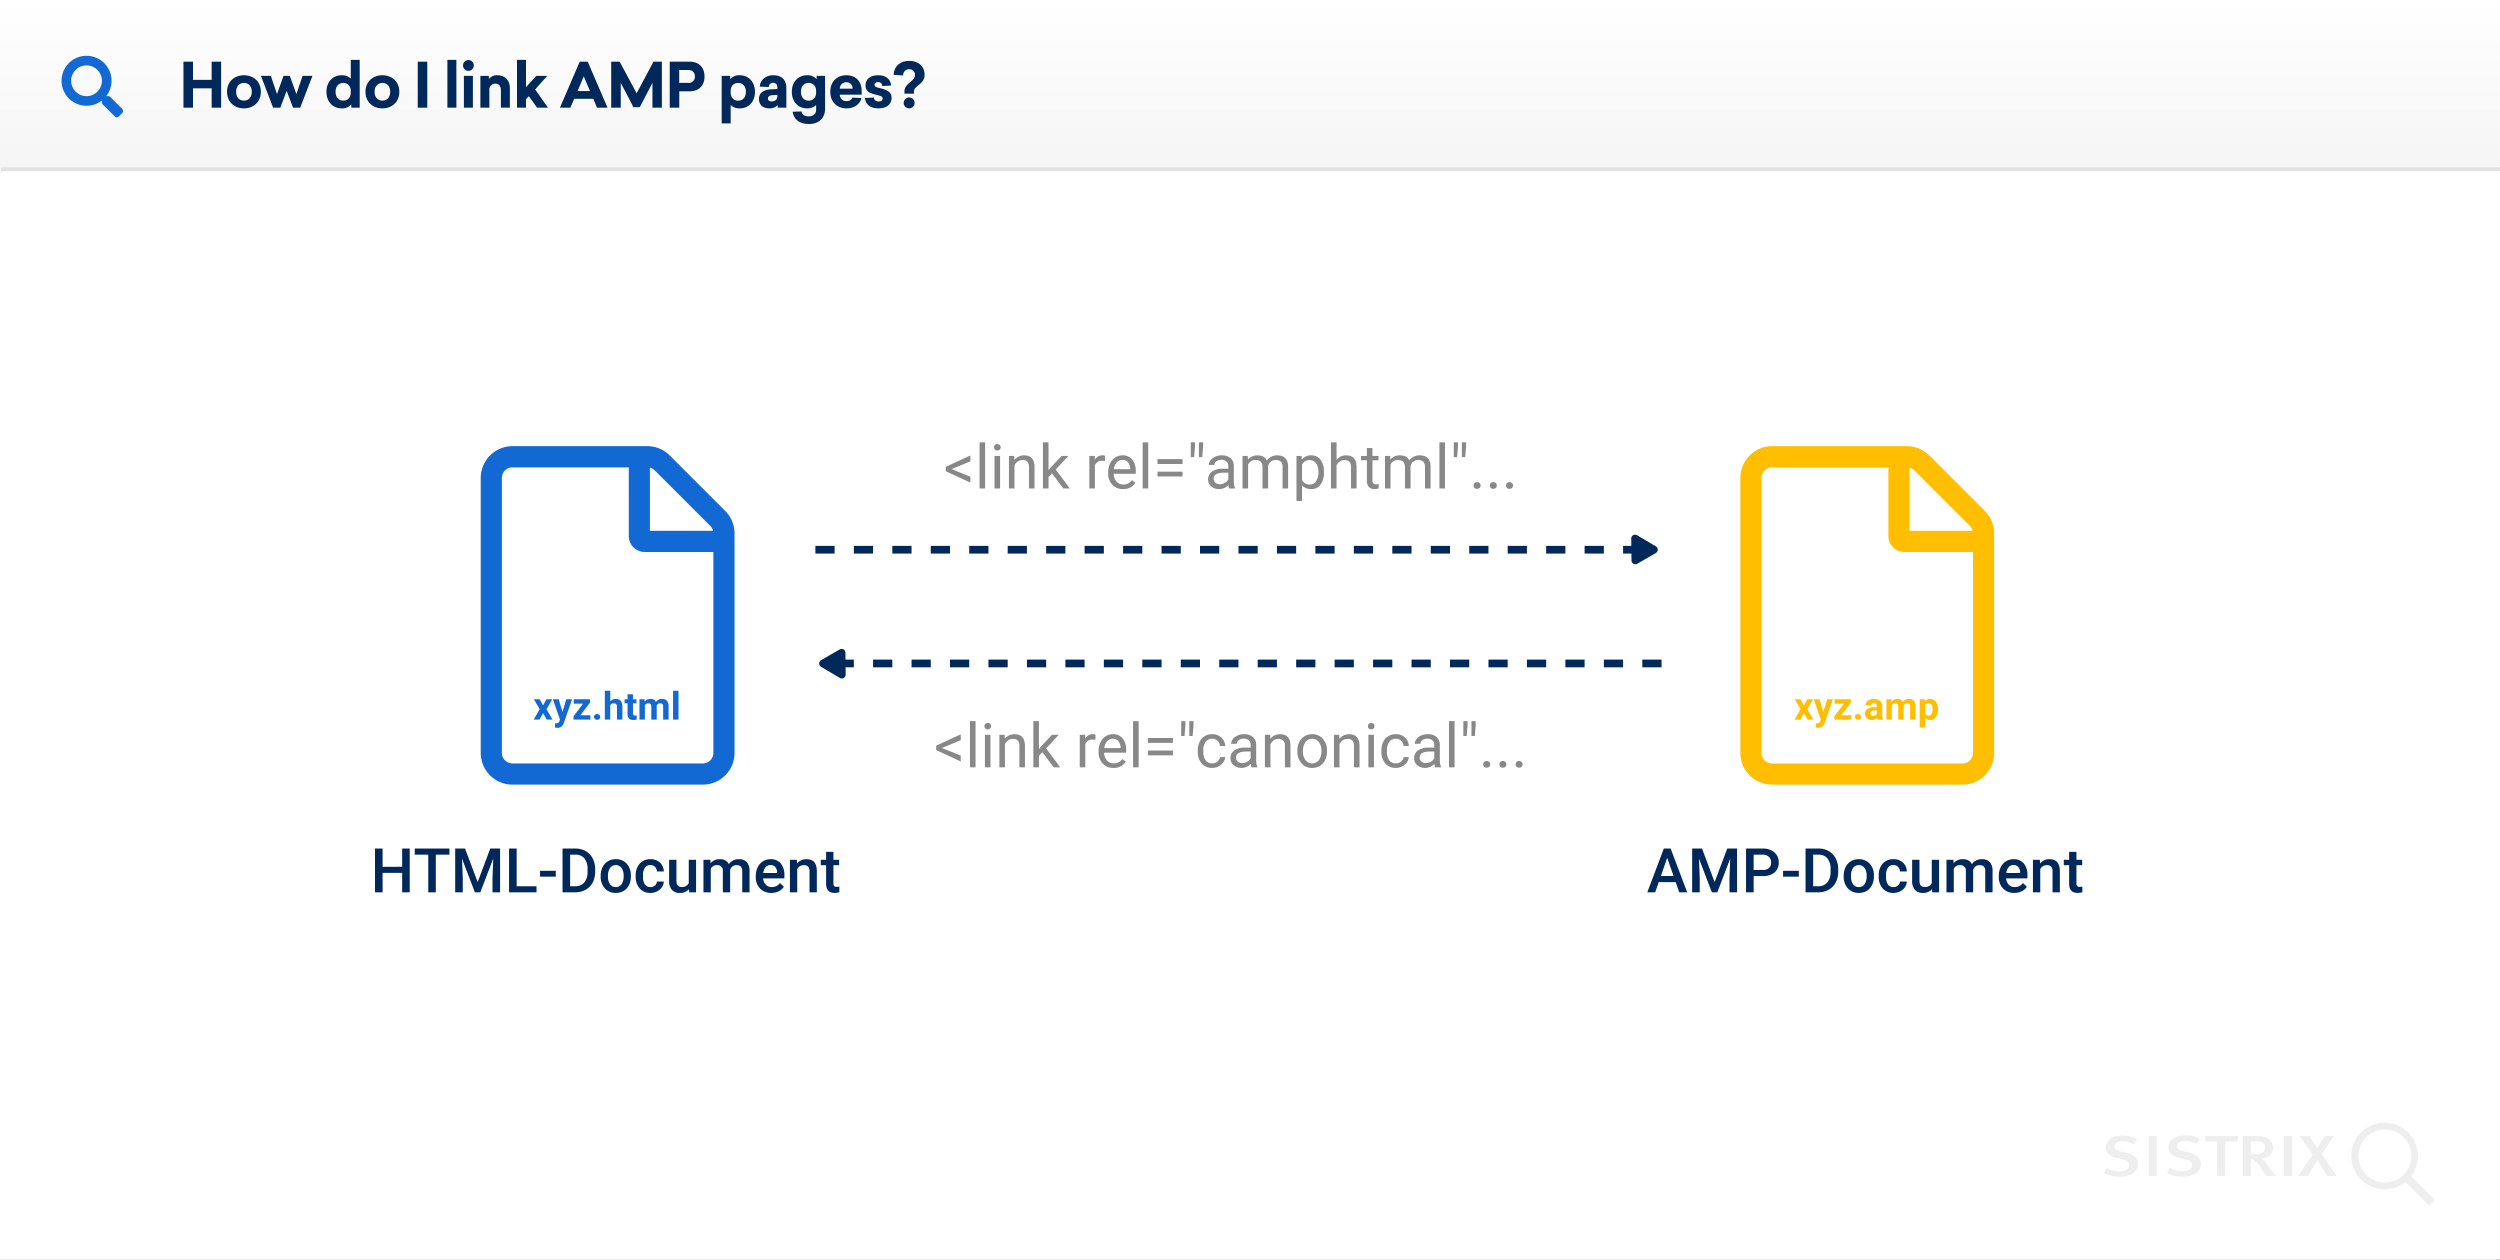 <svg xmlns="http://www.w3.org/2000/svg" xmlns:xlink="http://www.w3.org/1999/xlink" width="1300" height="655" viewBox="0 0 1300 655"><rect x="0" y="0" width="1300" height="655" fill="#333333" stroke="none"/><defs><linearGradient id="a" x1="0.5" x2="0.5" y2="1" gradientUnits="objectBoundingBox"><stop offset="0" stop-color="#fff"/><stop offset="1" stop-color="#f5f5f5"/></linearGradient><clipPath id="c"><rect width="1300" height="655"/></clipPath></defs><g id="b" clip-path="url(#c)"><rect width="1300" height="655" fill="#fff"/><g transform="translate(0 -432)"><path d="M0,0H1300a0,0,0,0,1,0,0V1094a6,6,0,0,1-6,6H6a6,6,0,0,1-6-6V0A0,0,0,0,1,0,0Z" transform="translate(-2 432)" fill="#fff"/><path d="M6,0H1294a6,6,0,0,1,6,6V88a0,0,0,0,1,0,0H0a0,0,0,0,1,0,0V6A6,6,0,0,1,6,0Z" transform="translate(0 432)" fill="url(#a)"/><line x2="1299.5" transform="translate(0.5 520)" fill="none" stroke="#e3e3e3" stroke-width="2"/><path d="M21.984,30V6.064H17.056v9.472H7.36V6.064H2.4V30H7.36V19.92h9.7V30ZM33.856,13.136c-5.056,0-8.8,3.392-8.8,8.608,0,5.184,3.744,8.608,8.8,8.608s8.8-3.424,8.8-8.608C42.656,16.528,38.912,13.136,33.856,13.136Zm0,4c2.4,0,4.064,1.7,4.064,4.608,0,2.88-1.664,4.576-4.064,4.576s-4.064-1.7-4.064-4.576C29.792,18.832,31.456,17.136,33.856,17.136ZM63.1,30l6.368-16.544h-5.12L61.12,22.928,57.7,13.456H54.432L51.04,22.928l-3.232-9.472h-5.12L49.024,30h3.712l3.328-8.768L59.392,30Zm30.944,0V5.136h-4.64V14.9a6.192,6.192,0,0,0-4.672-1.76c-4.672,0-7.968,3.392-7.968,8.608,0,5.184,3.3,8.608,7.968,8.608A6.145,6.145,0,0,0,89.664,28.3V30ZM85.5,17.136c2.3,0,3.9,1.568,3.9,4.224V22.1c0,2.688-1.6,4.224-3.9,4.224-2.336,0-4-1.632-4-4.576S83.168,17.136,85.5,17.136Zm20.352-4c-5.056,0-8.8,3.392-8.8,8.608,0,5.184,3.744,8.608,8.8,8.608s8.8-3.424,8.8-8.608C114.656,16.528,110.912,13.136,105.856,13.136Zm0,4c2.4,0,4.064,1.7,4.064,4.608,0,2.88-1.664,4.576-4.064,4.576s-4.064-1.7-4.064-4.576C101.792,18.832,103.456,17.136,105.856,17.136ZM129.184,30V6.064h-4.96V30Zm15.136,0V5.136h-4.672V30Zm6.24-24.768a2.814,2.814,0,0,0-2.784,2.816,2.8,2.8,0,0,0,5.6,0A2.8,2.8,0,0,0,150.56,5.232ZM152.9,30V13.456h-4.672V30Zm12.768-16.864a5,5,0,0,0-4.448,2.016v-1.7H156.8V30h4.672V20.816a3.03,3.03,0,0,1,3.072-3.328c1.792,0,2.912,1.184,2.912,3.3V30h4.672V19.888C172.128,15.6,169.472,13.136,165.664,13.136Zm14.848,6.208V5.136H175.84V30h4.672V25.616l1.472-1.6L186.3,30h5.664l-6.688-9.472,6.24-7.072h-5.664ZM222.912,30l-10.3-23.936h-4.16L198.176,30h5.408l1.984-4.608h9.952L217.472,30Zm-15.584-8.64,3.232-7.648,3.232,7.648ZM251.168,30V6.064h-4.352l-8.768,16.448L229.216,6.064h-4.384V30h4.96V17.072l6.624,12.672h3.264l6.592-12.672V30Zm4.1-23.936V30h4.96V21.488h5.408c4.544,0,7.712-2.784,7.712-7.712s-3.168-7.712-7.712-7.712Zm4.928,4.352h4.8a3.116,3.116,0,0,1,3.328,3.36,3.091,3.091,0,0,1-3.328,3.328h-4.8Zm31.392,2.72a6.023,6.023,0,0,0-4.9,2.048V13.456h-4.416v24.7h4.672V28.592a6.289,6.289,0,0,0,4.64,1.76c4.7,0,8-3.424,8-8.608S296.288,13.136,291.584,13.136Zm-.736,4c2.336,0,4,1.664,4,4.608s-1.664,4.608-4,4.608c-2.3,0-3.9-1.568-3.9-4.224V21.36C286.944,18.7,288.544,17.136,290.848,17.136Zm18.176-4c-4.256,0-6.912,3.008-6.912,5.92l4.672.192a2.115,2.115,0,0,1,2.3-2.176c1.44,0,2.144.9,2.144,2.56v.64l-2.944.16c-3.52.16-6.624,1.344-6.624,5.024,0,3.2,2.176,4.9,5.5,4.9a5.726,5.726,0,0,0,4.224-1.7V30H315.9V19.792C315.9,15.44,313.472,13.136,309.024,13.136Zm2.208,10.208v.7c0,1.76-1.28,2.688-2.976,2.688-1.12,0-1.92-.416-1.92-1.5,0-1.184.992-1.664,2.4-1.728ZM326.72,13.136c-4.672,0-7.968,3.424-7.968,8.608s3.3,8.608,7.968,8.608a6.37,6.37,0,0,0,4.672-1.76V30.96c0,2.368-1.568,3.552-3.872,3.552-2.112,0-3.488-.96-3.712-2.56l-4.64.16c.608,3.776,3.328,6.368,8.512,6.368,5.088,0,8.352-3.1,8.352-7.872V13.456h-4.384v1.728A6.047,6.047,0,0,0,326.72,13.136Zm.768,4c2.3,0,3.9,1.568,3.9,4.224v.768c0,2.656-1.6,4.224-3.9,4.224-2.336,0-4-1.664-4-4.608S325.152,17.136,327.488,17.136Zm27.584,6.08V21.36c0-5.152-3.136-8.224-7.9-8.224-4.928,0-8.416,3.264-8.416,8.608,0,5.312,3.488,8.608,8.544,8.608,3.872,0,7.04-2.24,7.616-5.376l-4.7-.224c-.352,1.152-1.408,1.824-3.04,1.824a3.234,3.234,0,0,1-3.456-3.36Zm-7.936-6.432c2.112,0,3.136,1.312,3.232,3.328h-6.656A3.232,3.232,0,0,1,347.136,16.784Zm16.576-3.648c-4.16,0-6.624,2.048-6.624,5.216,0,3.392,2.336,4.128,5.856,5.024,2.4.576,3.008.9,3.008,1.888,0,.96-.8,1.5-2.08,1.5-1.6,0-2.336-.832-2.4-2.048l-4.672.256c.352,3.456,2.816,5.376,7.04,5.376,4.32,0,6.784-2.144,6.784-5.5,0-3.008-2.336-4.032-5.632-4.9-1.984-.512-3.232-.672-3.232-1.824,0-.9.64-1.408,1.888-1.408a1.91,1.91,0,0,1,2.112,2.016l4.64-.256C370.112,15.408,367.9,13.136,363.712,13.136ZM379.776,5.68c-4.7,0-7.9,2.848-8.064,7.232l4.928.32a3.006,3.006,0,0,1,3.136-3.2,2.757,2.757,0,0,1,2.976,2.976c0,1.5-1.056,2.528-2.368,3.616-1.664,1.408-3.072,2.816-3.072,4.864V22.7h4.928V21.68c0-1.44.992-2.3,2.4-3.424,1.6-1.28,3.136-2.656,3.136-5.312C387.776,8.5,384.7,5.68,379.776,5.68Zm-.032,19.008a2.832,2.832,0,1,0,2.848,2.848A2.834,2.834,0,0,0,379.744,24.688Z" transform="translate(93 458)" fill="#00285a"/><g transform="translate(1028 865)"><rect width="257" height="52" transform="translate(0 151)" fill="#fff"/><g transform="translate(66 151)"><path d="M87.056,45.443c0,3.458-3.332,6.665-9.683,6.665A18.539,18.539,0,0,1,69.2,50.221l1.509-2.641a14.128,14.128,0,0,0,6.79,1.7c3.018,0,4.9-1.257,4.9-3.269,0-1.509-1.132-2.515-3.71-3.018l-2.641-.629a7.92,7.92,0,0,1-4.778-2.515,4.5,4.5,0,0,1-1.006-3.018c0-3.647,3.458-6.162,8.425-6.162a15.572,15.572,0,0,1,7.859,2.012l-1.886,2.452a12.094,12.094,0,0,0-5.847-1.509c-2.452,0-4.024,1.132-4.024,2.829,0,1.32.88,1.949,3.269,2.578l2.955.692C84.541,40.413,87.056,42.3,87.056,45.443Zm26.533-5.91-2.955-.692c-2.452-.629-3.269-1.257-3.269-2.578,0-1.7,1.635-2.829,4.024-2.829a11.918,11.918,0,0,1,5.847,1.509l1.886-2.452a15.463,15.463,0,0,0-7.859-1.886c-4.967,0-8.425,2.515-8.425,6.162a4.29,4.29,0,0,0,1.006,3.018,7.909,7.909,0,0,0,4.841,2.515l2.641.629c2.578.566,3.71,1.509,3.71,3.018,0,2.075-1.823,3.269-4.9,3.269a14.822,14.822,0,0,1-6.728-1.7l-1.509,2.641a18.342,18.342,0,0,0,8.174,1.886c6.35,0,9.683-3.207,9.683-6.665C119.688,42.3,117.173,40.413,113.59,39.533ZM92.527,51.668h4.213V30.919H92.527Zm29.3-17.919h6.287V51.668h4.15V33.811h6.225l.566-2.892H121.889v2.829Zm60.8,6.539,6.287-9.431h-4.9l-3.9,6.476-3.961-6.413h-5.03l6.665,9.62L170.177,51.73h5.093l4.967-8.237,5.156,8.237h4.9ZM154.835,46.7l3.647,4.967h-4.9l-2.138-3.207a23.639,23.639,0,0,0-4.213-5.156,2.227,2.227,0,0,0-1.635-.629V51.73h-4.087V30.919h7.608c5.533,0,8.111,2.7,8.111,5.973a5.742,5.742,0,0,1-5.722,5.722h-.44A16.7,16.7,0,0,1,154.835,46.7Zm-3.018-7.293a3.256,3.256,0,0,0,1.132-2.515c0-2.138-1.383-3.207-5.03-3.207h-2.326v6.6h2.138a6.4,6.4,0,0,0,4.087-.88ZM162.946,51.73h4.213V30.919h-4.275Zm75.324,15.4L226.009,54.874a17.341,17.341,0,1,1,3.018-3.081l12.323,12.323ZM215.384,55.063a13.77,13.77,0,1,0-13.77-13.77,13.766,13.766,0,0,0,13.77,13.77Z" transform="translate(-69.2 -24.177)" fill="#eee"/></g></g><path d="M31.563,27.669l-6.231-6.231A1.5,1.5,0,0,0,24.269,21H23.25A12.994,12.994,0,1,0,21,23.25v1.019a1.5,1.5,0,0,0,.438,1.063l6.231,6.231a1.494,1.494,0,0,0,2.119,0l1.769-1.769A1.507,1.507,0,0,0,31.563,27.669ZM13,21a8,8,0,1,1,8-8A8,8,0,0,1,13,21Z" transform="translate(32 461)" fill="#1269d3"/></g><g transform="translate(56 -488)"><path d="M21.055,30H17.117V19.906H6.945V30H2.992V7.25H6.945v9.469H17.117V7.25h3.938ZM41.711,10.438H34.617V30H30.7V10.438H23.664V7.25H41.711ZM49.82,7.25l6.563,17.438L62.93,7.25h5.109V30H64.1V22.5l.391-10.031L57.773,30H54.945l-6.7-17.516L48.633,22.5V30H44.7V7.25ZM76.664,26.844H86.992V30H72.711V7.25h3.953Zm20.359-4.984h-8.2V18.8h8.2Zm3.5,8.141V7.25h6.719a10.538,10.538,0,0,1,5.352,1.344,9.162,9.162,0,0,1,3.617,3.813,12.1,12.1,0,0,1,1.281,5.656V19.2a12.052,12.052,0,0,1-1.289,5.688,9.052,9.052,0,0,1-3.672,3.781A11.027,11.027,0,0,1,107.07,30Zm3.953-19.562V26.844h2.578a5.936,5.936,0,0,0,4.773-1.945,8.474,8.474,0,0,0,1.7-5.586V18.047a8.7,8.7,0,0,0-1.609-5.656,5.706,5.706,0,0,0-4.672-1.953Zm15.875,10.953a9.969,9.969,0,0,1,.984-4.477,7.189,7.189,0,0,1,2.766-3.062,7.792,7.792,0,0,1,4.094-1.07,7.385,7.385,0,0,1,5.555,2.2,8.665,8.665,0,0,1,2.3,5.844l.016.891a10.058,10.058,0,0,1-.961,4.469,7.1,7.1,0,0,1-2.75,3.047,7.85,7.85,0,0,1-4.133,1.078A7.334,7.334,0,0,1,122.5,27.93a9.126,9.126,0,0,1-2.148-6.352Zm3.8.328a6.812,6.812,0,0,0,1.078,4.086,3.5,3.5,0,0,0,3,1.477,3.467,3.467,0,0,0,2.992-1.5,7.524,7.524,0,0,0,1.07-4.391,6.724,6.724,0,0,0-1.1-4.062,3.713,3.713,0,0,0-5.945-.023A7.382,7.382,0,0,0,124.148,21.719Zm22.078,5.563a3.433,3.433,0,0,0,2.359-.828,2.829,2.829,0,0,0,1-2.047h3.578a5.577,5.577,0,0,1-.984,2.945,6.457,6.457,0,0,1-2.5,2.164,7.45,7.45,0,0,1-3.406.8,7.208,7.208,0,0,1-5.625-2.3,9.11,9.11,0,0,1-2.078-6.344v-.391a8.959,8.959,0,0,1,2.063-6.18,7.143,7.143,0,0,1,5.625-2.32,6.946,6.946,0,0,1,4.914,1.758,6.3,6.3,0,0,1,1.992,4.617h-3.578a3.477,3.477,0,0,0-.992-2.391,3.192,3.192,0,0,0-2.367-.937,3.341,3.341,0,0,0-2.844,1.336,6.817,6.817,0,0,0-1.016,4.055v.609a6.93,6.93,0,0,0,.992,4.1A3.338,3.338,0,0,0,146.227,27.281Zm20.047,1.063a5.889,5.889,0,0,1-4.75,1.969,5.248,5.248,0,0,1-4.164-1.609,6.846,6.846,0,0,1-1.414-4.656V13.094h3.8V24q0,3.219,2.672,3.219a3.752,3.752,0,0,0,3.734-1.984V13.094h3.8V30h-3.578Zm11.109-15.25.109,1.766a6.083,6.083,0,0,1,4.875-2.078q3.391,0,4.641,2.594a6,6,0,0,1,5.188-2.594,5.271,5.271,0,0,1,4.164,1.547,6.811,6.811,0,0,1,1.4,4.563V30h-3.8V19a3.362,3.362,0,0,0-.7-2.359,3.078,3.078,0,0,0-2.328-.75,3.161,3.161,0,0,0-2.117.7,3.667,3.667,0,0,0-1.148,1.82L187.68,30h-3.8V18.875a2.708,2.708,0,0,0-3.047-2.984A3.342,3.342,0,0,0,177.6,17.75V30h-3.8V13.094ZM209.1,30.313a7.855,7.855,0,0,1-5.852-2.273,8.247,8.247,0,0,1-2.242-6.055v-.469a10.144,10.144,0,0,1,.977-4.523,7.433,7.433,0,0,1,2.742-3.1,7.25,7.25,0,0,1,3.938-1.109,6.636,6.636,0,0,1,5.336,2.2,9.316,9.316,0,0,1,1.883,6.234V22.75H204.836a5.077,5.077,0,0,0,1.4,3.313,4.2,4.2,0,0,0,3.086,1.219,5.141,5.141,0,0,0,4.25-2.109l2.047,1.953a6.835,6.835,0,0,1-2.711,2.352A8.487,8.487,0,0,1,209.1,30.313Zm-.453-14.484a3.2,3.2,0,0,0-2.523,1.094,5.669,5.669,0,0,0-1.227,3.047h7.234v-.281a4.615,4.615,0,0,0-1.016-2.883A3.173,3.173,0,0,0,208.648,15.828Zm13.7-2.734.109,1.953a6.079,6.079,0,0,1,4.922-2.266q5.281,0,5.375,6.047V30h-3.8V19.047a3.481,3.481,0,0,0-.7-2.383,2.925,2.925,0,0,0-2.273-.773,3.659,3.659,0,0,0-3.422,2.078V30h-3.8V13.094Zm19.031-4.109v4.109h2.984v2.813h-2.984v9.438a2.078,2.078,0,0,0,.383,1.4,1.775,1.775,0,0,0,1.367.43,5.849,5.849,0,0,0,1.328-.156v2.938a9.351,9.351,0,0,1-2.5.359q-4.375,0-4.375-4.828V15.906H234.8V13.094h2.781V8.984Z" transform="translate(136 922)" fill="#00285a"/><path d="M24.359,24.7H15.547L13.7,30H9.594L18.188,7.25h3.547L30.344,30H26.219Zm-7.7-3.187H23.25l-3.3-9.437ZM38.047,7.25l6.563,17.438L51.156,7.25h5.109V30H52.328V22.5l.391-10.031L46,30H43.172l-6.7-17.516L36.859,22.5V30H32.922V7.25ZM64.891,21.563V30H60.938V7.25h8.7A8.8,8.8,0,0,1,75.7,9.237a6.68,6.68,0,0,1,2.242,5.256,6.458,6.458,0,0,1-2.2,5.209,9.226,9.226,0,0,1-6.148,1.861Zm0-3.187h4.75a4.678,4.678,0,0,0,3.219-.992,3.646,3.646,0,0,0,1.109-2.867,3.934,3.934,0,0,0-1.125-2.945,4.336,4.336,0,0,0-3.094-1.133H64.891Zm23.5,3.484h-8.2V18.8h8.2ZM91.891,30V7.25h6.719a10.538,10.538,0,0,1,5.352,1.344,9.162,9.162,0,0,1,3.617,3.813,12.1,12.1,0,0,1,1.281,5.656V19.2a12.052,12.052,0,0,1-1.289,5.688,9.052,9.052,0,0,1-3.672,3.781A11.027,11.027,0,0,1,98.438,30Zm3.953-19.562V26.844h2.578A5.936,5.936,0,0,0,103.2,24.9a8.474,8.474,0,0,0,1.7-5.586V18.047a8.7,8.7,0,0,0-1.609-5.656,5.706,5.706,0,0,0-4.672-1.953Zm15.875,10.953a9.969,9.969,0,0,1,.984-4.477,7.189,7.189,0,0,1,2.766-3.062,7.792,7.792,0,0,1,4.094-1.07,7.385,7.385,0,0,1,5.555,2.2,8.665,8.665,0,0,1,2.3,5.844l.016.891a10.058,10.058,0,0,1-.961,4.469,7.1,7.1,0,0,1-2.75,3.047,7.85,7.85,0,0,1-4.133,1.078,7.334,7.334,0,0,1-5.727-2.383,9.126,9.126,0,0,1-2.148-6.352Zm3.8.328a6.812,6.812,0,0,0,1.078,4.086,3.5,3.5,0,0,0,3,1.477,3.467,3.467,0,0,0,2.992-1.5,7.524,7.524,0,0,0,1.07-4.391,6.724,6.724,0,0,0-1.1-4.062,3.713,3.713,0,0,0-5.945-.023A7.382,7.382,0,0,0,115.516,21.719Zm22.078,5.563a3.433,3.433,0,0,0,2.359-.828,2.829,2.829,0,0,0,1-2.047h3.578a5.577,5.577,0,0,1-.984,2.945,6.457,6.457,0,0,1-2.5,2.164,7.45,7.45,0,0,1-3.406.8,7.208,7.208,0,0,1-5.625-2.3,9.11,9.11,0,0,1-2.078-6.344v-.391A8.959,8.959,0,0,1,132,15.1a7.143,7.143,0,0,1,5.625-2.32,6.946,6.946,0,0,1,4.914,1.758,6.3,6.3,0,0,1,1.992,4.617h-3.578a3.477,3.477,0,0,0-.992-2.391,3.192,3.192,0,0,0-2.367-.937,3.341,3.341,0,0,0-2.844,1.336,6.817,6.817,0,0,0-1.016,4.055v.609a6.93,6.93,0,0,0,.992,4.1A3.338,3.338,0,0,0,137.594,27.281Zm20.047,1.063a5.889,5.889,0,0,1-4.75,1.969,5.248,5.248,0,0,1-4.164-1.609,6.846,6.846,0,0,1-1.414-4.656V13.094h3.8V24q0,3.219,2.672,3.219a3.752,3.752,0,0,0,3.734-1.984V13.094h3.8V30h-3.578Zm11.109-15.25.109,1.766a6.083,6.083,0,0,1,4.875-2.078q3.391,0,4.641,2.594a6,6,0,0,1,5.188-2.594,5.271,5.271,0,0,1,4.164,1.547,6.811,6.811,0,0,1,1.4,4.563V30h-3.8V19a3.362,3.362,0,0,0-.7-2.359,3.078,3.078,0,0,0-2.328-.75,3.161,3.161,0,0,0-2.117.7,3.667,3.667,0,0,0-1.148,1.82L179.047,30h-3.8V18.875a2.708,2.708,0,0,0-3.047-2.984,3.342,3.342,0,0,0-3.234,1.859V30h-3.8V13.094Zm31.719,17.219a7.855,7.855,0,0,1-5.852-2.273,8.247,8.247,0,0,1-2.242-6.055v-.469a10.144,10.144,0,0,1,.977-4.523,7.433,7.433,0,0,1,2.742-3.1,7.25,7.25,0,0,1,3.938-1.109,6.636,6.636,0,0,1,5.336,2.2,9.316,9.316,0,0,1,1.883,6.234V22.75H196.2a5.077,5.077,0,0,0,1.4,3.313,4.2,4.2,0,0,0,3.086,1.219,5.141,5.141,0,0,0,4.25-2.109l2.047,1.953a6.835,6.835,0,0,1-2.711,2.352A8.487,8.487,0,0,1,200.469,30.313Zm-.453-14.484a3.2,3.2,0,0,0-2.523,1.094,5.669,5.669,0,0,0-1.227,3.047H203.5v-.281a4.615,4.615,0,0,0-1.016-2.883A3.173,3.173,0,0,0,200.016,15.828Zm13.7-2.734.109,1.953a6.079,6.079,0,0,1,4.922-2.266q5.281,0,5.375,6.047V30h-3.8V19.047a3.481,3.481,0,0,0-.7-2.383,2.925,2.925,0,0,0-2.273-.773,3.659,3.659,0,0,0-3.422,2.078V30h-3.8V13.094ZM232.75,8.984v4.109h2.984v2.813H232.75v9.438a2.078,2.078,0,0,0,.383,1.4,1.775,1.775,0,0,0,1.367.43,5.849,5.849,0,0,0,1.328-.156v2.938a9.351,9.351,0,0,1-2.5.359q-4.375,0-4.375-4.828V15.906h-2.781V13.094h2.781V8.984Z" transform="translate(791 922)" fill="#00285a"/><path d="M146.129,33.658,117.293,4.822A16.5,16.5,0,0,0,105.642-.023H35.5A16.552,16.552,0,0,0,19,16.508V159.48a16.5,16.5,0,0,0,16.5,16.5h98.981a16.5,16.5,0,0,0,16.5-16.5V45.343A16.577,16.577,0,0,0,146.129,33.658Zm-7.767,7.8A5.407,5.407,0,0,1,139.8,44H106.983V11.181a5.407,5.407,0,0,1,2.543,1.444Zm-3.884,123.52H35.5a5.515,5.515,0,0,1-5.5-5.5V16.508a5.515,5.515,0,0,1,5.5-5.5H95.985V46.752A8.229,8.229,0,0,0,104.233,55h35.743V159.48A5.515,5.515,0,0,1,134.478,164.979Z" transform="translate(174.977 720.023)" fill="#1269d3"/><path d="M146.129,33.658,117.293,4.822A16.5,16.5,0,0,0,105.642-.023H35.5A16.552,16.552,0,0,0,19,16.508V159.48a16.5,16.5,0,0,0,16.5,16.5h98.981a16.5,16.5,0,0,0,16.5-16.5V45.343A16.577,16.577,0,0,0,146.129,33.658Zm-7.767,7.8A5.407,5.407,0,0,1,139.8,44H106.983V11.181a5.407,5.407,0,0,1,2.543,1.444Zm-3.884,123.52H35.5a5.515,5.515,0,0,1-5.5-5.5V16.508a5.515,5.515,0,0,1,5.5-5.5H95.985V46.752A8.229,8.229,0,0,0,104.233,55h35.743V159.48A5.515,5.515,0,0,1,134.478,164.979Z" transform="translate(829.977 720.023)" fill="#ffbf00"/><path d="M33.274,11.588l1.777-3.154h3.018l-3.008,5.176L38.2,19H35.168l-1.885-3.32L31.408,19H28.371l3.135-5.391-3-5.176h3.027Zm10.1,3.418,1.953-6.572h3.027L44.1,20.641l-.234.557a3.221,3.221,0,0,1-3.125,2.07,4.441,4.441,0,0,1-1.25-.186V20.943l.43.01a2.322,2.322,0,0,0,1.2-.244,1.6,1.6,0,0,0,.62-.811l.332-.869-3.7-10.6h3.037Zm9.336,1.719h5.166V19H49.1V17.281l4.971-6.572H49.25V8.434h8.467V10.1Zm7.08.889a1.421,1.421,0,0,1,.454-1.094,1.764,1.764,0,0,1,2.285,0,1.421,1.421,0,0,1,.454,1.094,1.4,1.4,0,0,1-.449,1.079,1.794,1.794,0,0,1-2.295,0A1.4,1.4,0,0,1,59.787,17.613Zm8.418-8.027a3.522,3.522,0,0,1,2.822-1.348q3.437,0,3.486,3.994V19H71.692V12.311a1.963,1.963,0,0,0-.391-1.343,1.675,1.675,0,0,0-1.3-.435,1.921,1.921,0,0,0-1.8.957V19H65.383V4h2.822Zm11.816-3.75v2.6h1.807V10.5H80.022v5.273a1.259,1.259,0,0,0,.225.84,1.128,1.128,0,0,0,.859.254,4.5,4.5,0,0,0,.83-.068v2.139a5.81,5.81,0,0,1-1.709.254q-2.969,0-3.027-3V10.5H75.656V8.434H77.2v-2.6Zm6.025,2.6.088,1.182a3.713,3.713,0,0,1,3.037-1.377,2.818,2.818,0,0,1,2.8,1.611,3.628,3.628,0,0,1,3.174-1.611,3.152,3.152,0,0,1,2.559,1,4.6,4.6,0,0,1,.84,3.013V19H95.715V12.262a2.012,2.012,0,0,0-.352-1.313,1.558,1.558,0,0,0-1.24-.415,1.762,1.762,0,0,0-1.758,1.211L92.375,19H89.553V12.271a1.988,1.988,0,0,0-.361-1.328,1.573,1.573,0,0,0-1.23-.41,1.829,1.829,0,0,0-1.738,1V19H83.4V8.434ZM103.694,19h-2.832V4h2.832Z" transform="translate(193.125 843.199)" fill="#1269d3"/><path d="M33.908,11.588l1.777-3.154H38.7L35.7,13.609,38.83,19H35.8l-1.885-3.32L32.043,19H29.006l3.135-5.391-3-5.176H32.17Zm10.1,3.418,1.953-6.572h3.027L44.738,20.641,44.5,21.2a3.221,3.221,0,0,1-3.125,2.07,4.441,4.441,0,0,1-1.25-.186V20.943l.43.01a2.322,2.322,0,0,0,1.2-.244,1.6,1.6,0,0,0,.62-.811l.332-.869-3.7-10.6h3.037Zm9.336,1.719h5.166V19h-8.77V17.281l4.971-6.572H49.885V8.434h8.467V10.1Zm7.08.889a1.421,1.421,0,0,1,.454-1.094,1.764,1.764,0,0,1,2.285,0,1.421,1.421,0,0,1,.454,1.094,1.4,1.4,0,0,1-.449,1.079,1.794,1.794,0,0,1-2.295,0A1.4,1.4,0,0,1,60.422,17.613ZM72.209,19a3.134,3.134,0,0,1-.283-.947A3.415,3.415,0,0,1,69.26,19.2a3.752,3.752,0,0,1-2.573-.9,2.89,2.89,0,0,1-1.021-2.266,2.986,2.986,0,0,1,1.245-2.578,6.144,6.144,0,0,1,3.6-.908h1.3v-.605a1.741,1.741,0,0,0-.376-1.172,1.479,1.479,0,0,0-1.187-.439,1.682,1.682,0,0,0-1.118.342,1.161,1.161,0,0,0-.405.938H65.9a2.835,2.835,0,0,1,.566-1.7,3.744,3.744,0,0,1,1.6-1.226,5.837,5.837,0,0,1,2.324-.444,4.611,4.611,0,0,1,3.1.981,3.433,3.433,0,0,1,1.147,2.759v4.58a5.052,5.052,0,0,0,.42,2.275V19Zm-2.334-1.963a2.431,2.431,0,0,0,1.152-.278,1.828,1.828,0,0,0,.781-.747V14.2H70.754q-2.119,0-2.256,1.465l-.01.166a1.13,1.13,0,0,0,.371.869A1.441,1.441,0,0,0,69.875,17.037Zm9.58-8.6.088,1.182A3.713,3.713,0,0,1,82.58,8.238a2.818,2.818,0,0,1,2.8,1.611,3.628,3.628,0,0,1,3.174-1.611,3.152,3.152,0,0,1,2.559,1,4.6,4.6,0,0,1,.84,3.013V19H89.123V12.262a2.012,2.012,0,0,0-.352-1.313,1.558,1.558,0,0,0-1.24-.415,1.762,1.762,0,0,0-1.758,1.211L85.783,19H82.961V12.271a1.988,1.988,0,0,0-.361-1.328,1.573,1.573,0,0,0-1.23-.41,1.829,1.829,0,0,0-1.738,1V19H76.809V8.434Zm24.18,5.381a6.337,6.337,0,0,1-1.108,3.911,3.554,3.554,0,0,1-2.993,1.47,3.292,3.292,0,0,1-2.588-1.113v4.98H94.123V8.434H96.74l.1,1.035a3.317,3.317,0,0,1,2.676-1.23,3.578,3.578,0,0,1,3.037,1.445,6.509,6.509,0,0,1,1.084,3.984Zm-2.822-.205a4.159,4.159,0,0,0-.522-2.275,1.7,1.7,0,0,0-1.519-.8,1.848,1.848,0,0,0-1.826,1.016v4.326a1.879,1.879,0,0,0,1.846,1.045Q100.813,16.92,100.813,13.609Z" transform="translate(848.125 843.199)" fill="#ffbf00"/></g><g transform="translate(384 288)"><path d="M0,0H426" transform="translate(40 -2.144)" fill="none" stroke="#00285a" stroke-width="4" stroke-dasharray="10"/><path d="M7.257,3.1a2,2,0,0,1,3.486,0l5.58,9.92A2,2,0,0,1,14.58,16H3.42a2,2,0,0,1-1.743-2.981Z" transform="translate(456.412 -7) rotate(-30)" fill="#00285a"/></g><g transform="translate(840 374.855) rotate(180)"><path d="M0,0H426" transform="translate(-24 29.856)" fill="none" stroke="#00285a" stroke-width="4" stroke-dasharray="10"/><path d="M7.257,3.1a2,2,0,0,1,3.486,0l5.58,9.92A2,2,0,0,1,14.58,16H3.42a2,2,0,0,1-1.743-2.981Z" transform="translate(392.412 25) rotate(-30)" fill="#00285a"/></g><path d="M14.8,19.938l9.781,3.953v3.063L11.8,21.031V18.75l12.781-5.906v3.063ZM32.266,30H29.375V6h2.891Zm7.766,0H37.141V13.094h2.891ZM36.906,8.609a1.725,1.725,0,0,1,.43-1.187,1.613,1.613,0,0,1,1.273-.484,1.638,1.638,0,0,1,1.281.484,1.707,1.707,0,0,1,.438,1.188,1.651,1.651,0,0,1-.437,1.172,1.668,1.668,0,0,1-1.281.469,1.642,1.642,0,0,1-1.273-.469A1.668,1.668,0,0,1,36.906,8.609Zm10.484,4.484.094,2.125a6.161,6.161,0,0,1,5.063-2.437q5.359,0,5.406,6.047V30H55.063V18.813a3.892,3.892,0,0,0-.836-2.7,3.35,3.35,0,0,0-2.555-.875,4.172,4.172,0,0,0-2.469.75,5.093,5.093,0,0,0-1.656,1.969V30H44.656V13.094Zm19.641,9.078-1.812,1.891V30H62.328V6h2.891V20.516l1.547-1.859,5.266-5.562h3.516l-6.578,7.063L76.313,30H72.922Zm27.594-6.484a8.662,8.662,0,0,0-1.422-.109A3.809,3.809,0,0,0,89.344,18V30H86.453V13.094h2.813l.047,1.953a4.5,4.5,0,0,1,4.031-2.266A2.953,2.953,0,0,1,94.625,13ZM104,30.313a7.387,7.387,0,0,1-5.594-2.258,8.38,8.38,0,0,1-2.156-6.039v-.531a10.145,10.145,0,0,1,.961-4.492A7.5,7.5,0,0,1,99.9,13.9a6.757,6.757,0,0,1,3.742-1.117,6.332,6.332,0,0,1,5.125,2.172,9.4,9.4,0,0,1,1.828,6.219v1.2H99.141a6.01,6.01,0,0,0,1.461,4.039,4.592,4.592,0,0,0,3.555,1.539,5.035,5.035,0,0,0,2.594-.625,6.517,6.517,0,0,0,1.859-1.656l1.766,1.375A7.1,7.1,0,0,1,104,30.313Zm-.359-15.156A3.856,3.856,0,0,0,100.7,16.43,6.19,6.19,0,0,0,99.234,20H107.7v-.219a5.506,5.506,0,0,0-1.187-3.414A3.63,3.63,0,0,0,103.641,15.156ZM117.078,30h-2.891V6h2.891Zm17.844-12.719H121.891V14.766h13.031Zm0,6.484H121.891v-2.5h13.031Zm6.484-15.641-.469,5.594H139.2L139.219,6h2.188Zm4.219,0-.469,5.594h-1.734L143.438,6h2.188ZM159.156,30a6.072,6.072,0,0,1-.406-1.781,6.45,6.45,0,0,1-4.812,2.094,5.968,5.968,0,0,1-4.1-1.414,4.575,4.575,0,0,1-1.6-3.586,4.779,4.779,0,0,1,2.008-4.1,9.466,9.466,0,0,1,5.648-1.461H158.7V18.422a3.246,3.246,0,0,0-.906-2.414,3.642,3.642,0,0,0-2.672-.9,4.215,4.215,0,0,0-2.594.781,2.3,2.3,0,0,0-1.047,1.891h-2.906a3.989,3.989,0,0,1,.9-2.445,6.132,6.132,0,0,1,2.438-1.867,8.2,8.2,0,0,1,3.383-.687,6.684,6.684,0,0,1,4.578,1.461,5.27,5.27,0,0,1,1.719,4.023v7.781a9.513,9.513,0,0,0,.594,3.7V30Zm-4.8-2.2a5.08,5.08,0,0,0,2.578-.7,4.253,4.253,0,0,0,1.766-1.828V21.8h-2.266q-5.313,0-5.312,3.109a2.631,2.631,0,0,0,.906,2.125A3.483,3.483,0,0,0,154.359,27.8Zm14.484-14.7.078,1.875a6.243,6.243,0,0,1,5.016-2.187q3.547,0,4.828,2.719a6.4,6.4,0,0,1,2.2-1.969,6.484,6.484,0,0,1,3.2-.75q5.562,0,5.656,5.891V30h-2.891V18.844a3.882,3.882,0,0,0-.828-2.711,3.647,3.647,0,0,0-2.781-.9,3.833,3.833,0,0,0-2.672.961,3.9,3.9,0,0,0-1.234,2.586V30H176.5V18.922q0-3.687-3.609-3.687A3.868,3.868,0,0,0,169,17.656V30h-2.891V13.094Zm39.609,8.641a10.123,10.123,0,0,1-1.766,6.219,5.659,5.659,0,0,1-4.781,2.359,6.2,6.2,0,0,1-4.844-1.953V36.5h-2.891V13.094h2.641l.141,1.875a5.955,5.955,0,0,1,4.906-2.187,5.765,5.765,0,0,1,4.82,2.3,10.234,10.234,0,0,1,1.773,6.391Zm-2.891-.328a7.47,7.47,0,0,0-1.219-4.516A3.926,3.926,0,0,0,201,15.234a4.249,4.249,0,0,0-3.937,2.328v8.078a4.258,4.258,0,0,0,3.969,2.313,3.908,3.908,0,0,0,3.3-1.648A8.154,8.154,0,0,0,205.563,21.406Zm9.453-6.266a6.146,6.146,0,0,1,5-2.359q5.359,0,5.406,6.047V30h-2.891V18.813a3.892,3.892,0,0,0-.836-2.7,3.35,3.35,0,0,0-2.555-.875,4.172,4.172,0,0,0-2.469.75,5.093,5.093,0,0,0-1.656,1.969V30h-2.891V6h2.891ZM233.672,9v4.094h3.156v2.234h-3.156v10.5a2.347,2.347,0,0,0,.422,1.525,1.776,1.776,0,0,0,1.438.508,7,7,0,0,0,1.375-.187V30a8.429,8.429,0,0,1-2.219.311,3.6,3.6,0,0,1-2.922-1.172,5.034,5.034,0,0,1-.984-3.328V15.328H227.7V13.094h3.078V9Zm9.25,4.094L243,14.969a6.243,6.243,0,0,1,5.016-2.187q3.547,0,4.828,2.719a6.4,6.4,0,0,1,2.2-1.969,6.484,6.484,0,0,1,3.2-.75q5.563,0,5.656,5.891V30H261V18.844a3.882,3.882,0,0,0-.828-2.711,3.647,3.647,0,0,0-2.781-.9,3.833,3.833,0,0,0-2.672.961,3.9,3.9,0,0,0-1.234,2.586V30h-2.906V18.922q0-3.687-3.609-3.687a3.868,3.868,0,0,0-3.891,2.422V30h-2.891V13.094ZM271.391,30H268.5V6h2.891Zm6.766-21.875-.469,5.594h-1.734L275.969,6h2.188Zm4.219,0-.469,5.594h-1.734L280.188,6h2.188Zm3.938,20.359a1.81,1.81,0,0,1,.445-1.25,1.7,1.7,0,0,1,1.336-.5,1.748,1.748,0,0,1,1.352.5,1.774,1.774,0,0,1,.461,1.25,1.678,1.678,0,0,1-.461,1.2,1.779,1.779,0,0,1-1.352.484,1.607,1.607,0,0,1-1.781-1.687Zm8.422,0a1.81,1.81,0,0,1,.445-1.25,1.7,1.7,0,0,1,1.336-.5,1.748,1.748,0,0,1,1.352.5,1.774,1.774,0,0,1,.461,1.25,1.678,1.678,0,0,1-.461,1.2,1.779,1.779,0,0,1-1.352.484,1.607,1.607,0,0,1-1.781-1.687Zm8.422,0a1.81,1.81,0,0,1,.445-1.25,1.7,1.7,0,0,1,1.336-.5,1.748,1.748,0,0,1,1.352.5,1.774,1.774,0,0,1,.461,1.25,1.678,1.678,0,0,1-.461,1.2,1.779,1.779,0,0,1-1.352.484,1.607,1.607,0,0,1-1.781-1.687Z" transform="translate(480 224)" fill="#888"/><path d="M9.813,19.938l9.781,3.953v3.063L6.813,21.031V18.75l12.781-5.906v3.063ZM27.281,30H24.391V6h2.891Zm7.766,0H32.156V13.094h2.891ZM31.922,8.609a1.725,1.725,0,0,1,.43-1.187,1.613,1.613,0,0,1,1.273-.484,1.638,1.638,0,0,1,1.281.484,1.707,1.707,0,0,1,.438,1.188,1.651,1.651,0,0,1-.437,1.172,1.668,1.668,0,0,1-1.281.469,1.642,1.642,0,0,1-1.273-.469A1.668,1.668,0,0,1,31.922,8.609Zm10.484,4.484.094,2.125a6.161,6.161,0,0,1,5.063-2.437q5.359,0,5.406,6.047V30H50.078V18.813a3.892,3.892,0,0,0-.836-2.7,3.35,3.35,0,0,0-2.555-.875,4.172,4.172,0,0,0-2.469.75,5.093,5.093,0,0,0-1.656,1.969V30H39.672V13.094Zm19.641,9.078-1.812,1.891V30H57.344V6h2.891V20.516l1.547-1.859,5.266-5.562h3.516l-6.578,7.063L71.328,30H67.938Zm27.594-6.484a8.662,8.662,0,0,0-1.422-.109A3.809,3.809,0,0,0,84.359,18V30H81.469V13.094h2.813l.047,1.953a4.5,4.5,0,0,1,4.031-2.266A2.953,2.953,0,0,1,89.641,13Zm9.375,14.625a7.387,7.387,0,0,1-5.594-2.258,8.38,8.38,0,0,1-2.156-6.039v-.531a10.145,10.145,0,0,1,.961-4.492A7.5,7.5,0,0,1,94.914,13.9a6.757,6.757,0,0,1,3.742-1.117,6.332,6.332,0,0,1,5.125,2.172,9.4,9.4,0,0,1,1.828,6.219v1.2H94.156a6.01,6.01,0,0,0,1.461,4.039,4.592,4.592,0,0,0,3.555,1.539,5.035,5.035,0,0,0,2.594-.625,6.517,6.517,0,0,0,1.859-1.656l1.766,1.375A7.1,7.1,0,0,1,99.016,30.313Zm-.359-15.156a3.856,3.856,0,0,0-2.937,1.273A6.19,6.19,0,0,0,94.25,20h8.469v-.219a5.506,5.506,0,0,0-1.187-3.414A3.63,3.63,0,0,0,98.656,15.156ZM112.094,30H109.2V6h2.891Zm17.844-12.719H116.906V14.766h13.031Zm0,6.484H116.906v-2.5h13.031Zm6.484-15.641-.469,5.594h-1.734L134.234,6h2.188Zm4.219,0-.469,5.594h-1.734L138.453,6h2.188Zm9.734,19.828a4.164,4.164,0,0,0,2.7-.937,3.3,3.3,0,0,0,1.281-2.344h2.734a5.242,5.242,0,0,1-1,2.766,6.586,6.586,0,0,1-2.461,2.094,7.1,7.1,0,0,1-3.258.781,6.964,6.964,0,0,1-5.492-2.3,9.179,9.179,0,0,1-2.039-6.3v-.484a10.178,10.178,0,0,1,.906-4.391,6.9,6.9,0,0,1,2.6-2.984,7.39,7.39,0,0,1,4.008-1.062,6.78,6.78,0,0,1,4.727,1.7,6.087,6.087,0,0,1,2.008,4.422h-2.734a3.984,3.984,0,0,0-1.242-2.7,3.864,3.864,0,0,0-2.758-1.055,4.046,4.046,0,0,0-3.414,1.586,7.448,7.448,0,0,0-1.211,4.586v.547a7.3,7.3,0,0,0,1.2,4.5A4.065,4.065,0,0,0,150.375,27.953ZM170.781,30a6.072,6.072,0,0,1-.406-1.781,6.45,6.45,0,0,1-4.812,2.094,5.968,5.968,0,0,1-4.1-1.414,4.575,4.575,0,0,1-1.6-3.586,4.779,4.779,0,0,1,2.008-4.1,9.466,9.466,0,0,1,5.648-1.461h2.813V18.422a3.246,3.246,0,0,0-.906-2.414,3.642,3.642,0,0,0-2.672-.9,4.215,4.215,0,0,0-2.594.781,2.3,2.3,0,0,0-1.047,1.891H160.2a3.989,3.989,0,0,1,.9-2.445,6.132,6.132,0,0,1,2.438-1.867,8.2,8.2,0,0,1,3.383-.687,6.684,6.684,0,0,1,4.578,1.461,5.27,5.27,0,0,1,1.719,4.023v7.781a9.513,9.513,0,0,0,.594,3.7V30Zm-4.8-2.2a5.08,5.08,0,0,0,2.578-.7,4.253,4.253,0,0,0,1.766-1.828V21.8h-2.266q-5.313,0-5.312,3.109a2.631,2.631,0,0,0,.906,2.125A3.483,3.483,0,0,0,165.984,27.8Zm14.5-14.7.094,2.125a6.161,6.161,0,0,1,5.063-2.437q5.359,0,5.406,6.047V30h-2.891V18.813a3.892,3.892,0,0,0-.836-2.7,3.35,3.35,0,0,0-2.555-.875,4.172,4.172,0,0,0-2.469.75,5.093,5.093,0,0,0-1.656,1.969V30H177.75V13.094Zm14.156,8.3a9.986,9.986,0,0,1,.977-4.469,7.285,7.285,0,0,1,2.719-3.062,7.4,7.4,0,0,1,3.977-1.078,7.13,7.13,0,0,1,5.586,2.391,9.2,9.2,0,0,1,2.133,6.359v.2a10.073,10.073,0,0,1-.945,4.43,7.178,7.178,0,0,1-2.7,3.055,7.486,7.486,0,0,1-4.039,1.094,7.112,7.112,0,0,1-5.57-2.391,9.151,9.151,0,0,1-2.133-6.328Zm2.906.344a7.233,7.233,0,0,0,1.3,4.516,4.421,4.421,0,0,0,6.992-.023,7.909,7.909,0,0,0,1.3-4.836,7.22,7.22,0,0,0-1.32-4.508,4.2,4.2,0,0,0-3.508-1.727,4.151,4.151,0,0,0-3.453,1.7A7.85,7.85,0,0,0,197.547,21.734Zm18.844-8.641.094,2.125a6.161,6.161,0,0,1,5.063-2.437q5.359,0,5.406,6.047V30h-2.891V18.813a3.892,3.892,0,0,0-.836-2.7,3.35,3.35,0,0,0-2.555-.875,4.172,4.172,0,0,0-2.469.75,5.093,5.093,0,0,0-1.656,1.969V30h-2.891V13.094ZM234.453,30h-2.891V13.094h2.891ZM231.328,8.609a1.725,1.725,0,0,1,.43-1.187,1.613,1.613,0,0,1,1.273-.484,1.638,1.638,0,0,1,1.281.484,1.707,1.707,0,0,1,.438,1.188,1.651,1.651,0,0,1-.437,1.172,1.668,1.668,0,0,1-1.281.469,1.642,1.642,0,0,1-1.273-.469A1.668,1.668,0,0,1,231.328,8.609Zm14.531,19.344a4.164,4.164,0,0,0,2.7-.937,3.3,3.3,0,0,0,1.281-2.344h2.734a5.242,5.242,0,0,1-1,2.766,6.586,6.586,0,0,1-2.461,2.094,7.1,7.1,0,0,1-3.258.781,6.964,6.964,0,0,1-5.492-2.3,9.179,9.179,0,0,1-2.039-6.3v-.484a10.178,10.178,0,0,1,.906-4.391,6.9,6.9,0,0,1,2.6-2.984,7.39,7.39,0,0,1,4.008-1.062,6.78,6.78,0,0,1,4.727,1.7,6.087,6.087,0,0,1,2.008,4.422h-2.734a3.984,3.984,0,0,0-1.242-2.7,3.864,3.864,0,0,0-2.758-1.055,4.046,4.046,0,0,0-3.414,1.586,7.448,7.448,0,0,0-1.211,4.586v.547a7.3,7.3,0,0,0,1.2,4.5A4.065,4.065,0,0,0,245.859,27.953ZM266.266,30a6.072,6.072,0,0,1-.406-1.781,6.45,6.45,0,0,1-4.812,2.094,5.968,5.968,0,0,1-4.1-1.414,4.575,4.575,0,0,1-1.6-3.586,4.779,4.779,0,0,1,2.008-4.1A9.466,9.466,0,0,1,263,19.75h2.813V18.422a3.247,3.247,0,0,0-.906-2.414,3.642,3.642,0,0,0-2.672-.9,4.215,4.215,0,0,0-2.594.781,2.3,2.3,0,0,0-1.047,1.891h-2.906a3.989,3.989,0,0,1,.9-2.445,6.132,6.132,0,0,1,2.438-1.867,8.2,8.2,0,0,1,3.383-.687,6.684,6.684,0,0,1,4.578,1.461,5.27,5.27,0,0,1,1.719,4.023v7.781a9.513,9.513,0,0,0,.594,3.7V30Zm-4.8-2.2a5.08,5.08,0,0,0,2.578-.7,4.253,4.253,0,0,0,1.766-1.828V21.8h-2.266q-5.312,0-5.312,3.109a2.632,2.632,0,0,0,.906,2.125A3.483,3.483,0,0,0,261.469,27.8ZM276.375,30h-2.891V6h2.891Zm6.766-21.875-.469,5.594h-1.734L280.953,6h2.188Zm4.219,0-.469,5.594h-1.734L285.172,6h2.188ZM291.3,28.484a1.81,1.81,0,0,1,.445-1.25,1.7,1.7,0,0,1,1.336-.5,1.748,1.748,0,0,1,1.352.5,1.774,1.774,0,0,1,.461,1.25,1.678,1.678,0,0,1-.461,1.2,1.779,1.779,0,0,1-1.352.484,1.607,1.607,0,0,1-1.781-1.687Zm8.422,0a1.81,1.81,0,0,1,.445-1.25,1.7,1.7,0,0,1,1.336-.5,1.748,1.748,0,0,1,1.352.5,1.774,1.774,0,0,1,.461,1.25,1.678,1.678,0,0,1-.461,1.2,1.779,1.779,0,0,1-1.352.484,1.607,1.607,0,0,1-1.781-1.687Zm8.422,0a1.81,1.81,0,0,1,.445-1.25,1.7,1.7,0,0,1,1.336-.5,1.748,1.748,0,0,1,1.352.5,1.774,1.774,0,0,1,.461,1.25,1.678,1.678,0,0,1-.461,1.2,1.779,1.779,0,0,1-1.352.484,1.607,1.607,0,0,1-1.781-1.687Z" transform="translate(480 369)" fill="#888"/></g></svg>